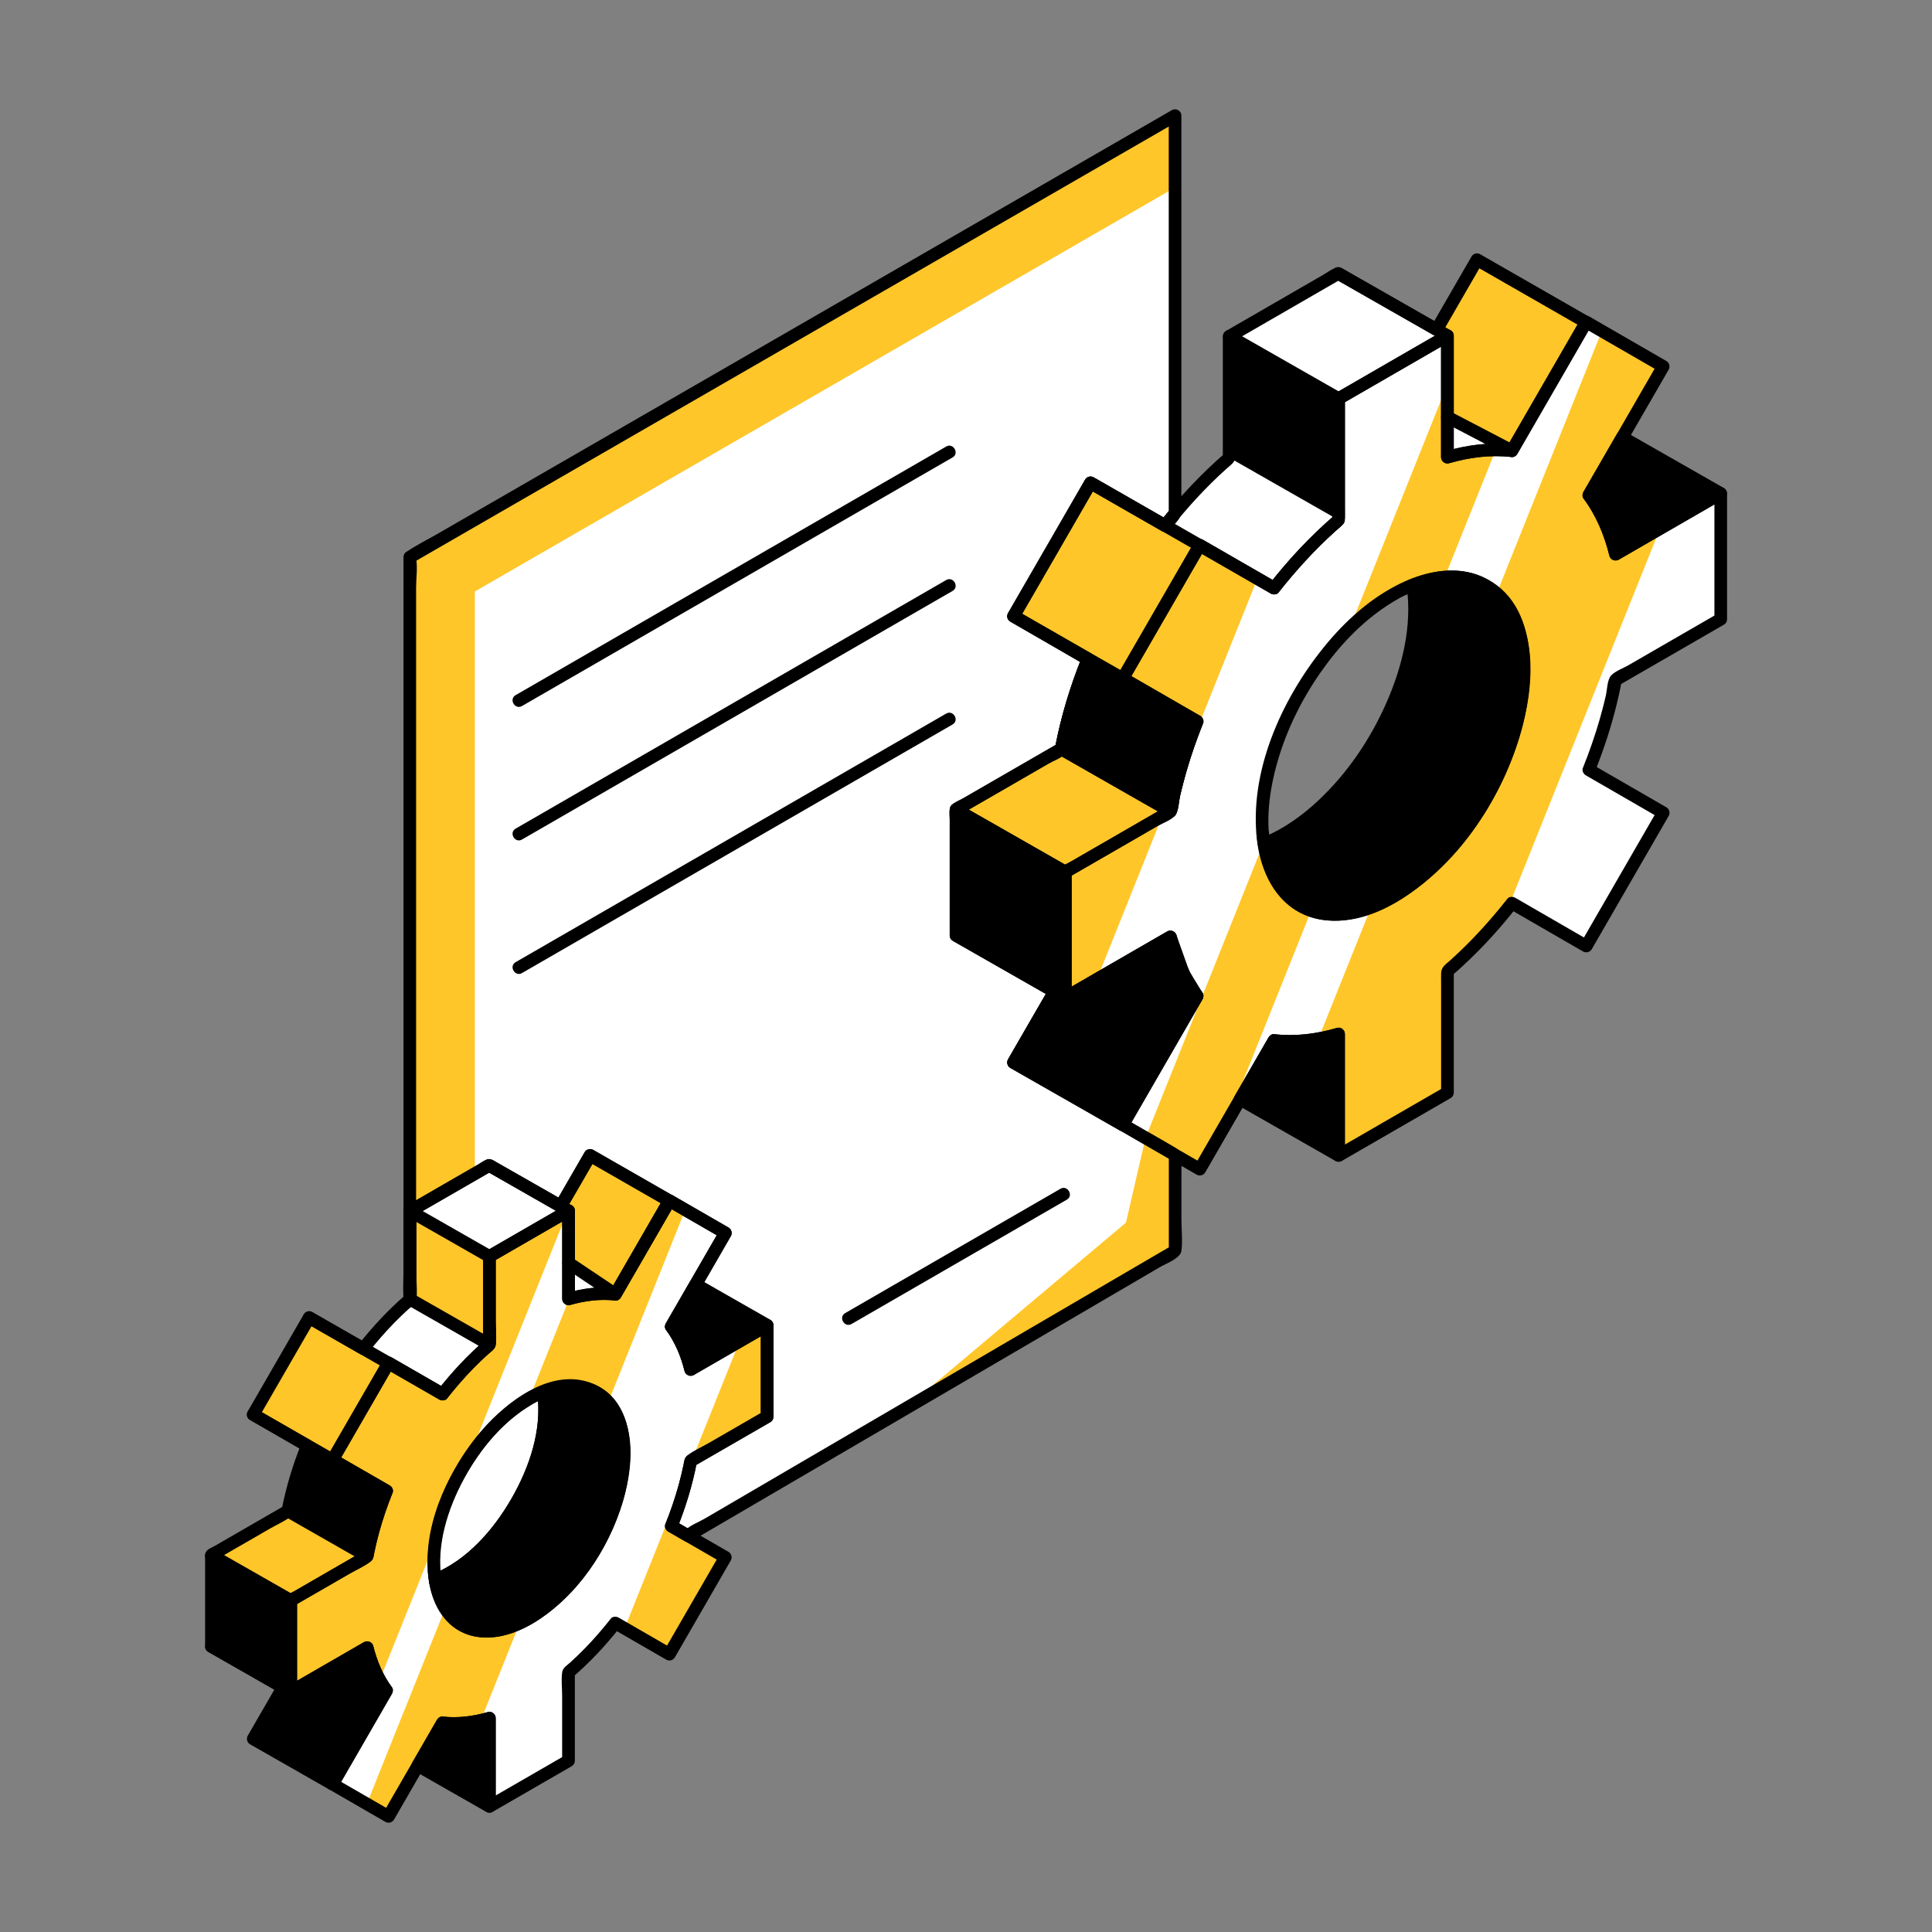 <?xml version="1.0" encoding="UTF-8"?>
<svg id="Layer_1" data-name="Layer 1" xmlns="http://www.w3.org/2000/svg" viewBox="0 0 500 500">
  <rect x="0" y="0" width="500" height="500" fill="#808080" stroke="none"/>
  <defs>
    <style>
      .cls-1 {
        fill: #fff;
      }

      .cls-2 {
        fill: #ffc629;
      }
    </style>
  </defs>
  <path class="cls-1" d="m290.56,291.09l-28.26-16.13,10.6-18.35-25.48-14.54v-32.53l27.22-15.72c1.45-7.73,3.8-15.57,6.9-23.26l-19.24-11.11,19.92-34.5,19.28,11.06c.84-1.08,1.72-2.12,2.6-3.16V29.91l-198.05,114.27v192.14s.04-.04.07-.06v-22.84l20.48-11.82,18.52,10.57,7.6-13.16,20.52,11.77.02-.04,14.48,8.36-13.99,24.22,6.28-10.88,18.52,10.57h0v23.64l-19.78,11.42c-1.06,5.62-2.76,11.31-5.02,16.9l4.31,2.49,126.06-73.71v-24.83l-13.54-7.82Z"/>
  <polygon class="cls-2" points="304.1 261.33 291.4 316.41 235.92 363.1 304.1 323.74 304.1 261.33"/>
  <path class="cls-2" d="m445.32,160.25v-32.53s-27.22,15.72-27.22,15.72c-1.45-6.05-3.8-11.18-6.9-15.28l19.24-33.33-19.92-11.5-19.24,33.33c-5.11-.64-10.72-.1-16.69,1.66v-31.43s-28.17,16.27-28.17,16.27v31.43c-5.97,5.12-11.58,11.07-16.69,17.61l-19.24-11.11-19.92,34.5,19.24,11.11c-3.11,7.69-5.45,15.53-6.9,23.26l-27.22,15.72v32.53s27.22-15.72,27.22-15.72c1.45,6.05,3.8,11.18,6.9,15.29l-19.24,33.33,19.92,11.5,19.24-33.33c5.11.64,10.72.1,16.69-1.66v31.43s28.17-16.27,28.17-16.27v-31.43c5.97-5.12,11.58-11.07,16.69-17.61l19.24,11.11,19.92-34.5-19.24-11.11c3.11-7.69,5.45-15.53,6.9-23.26l27.22-15.72Zm-84.82,71.79c-18.69,10.79-33.85,2.04-33.85-19.54,0-21.59,15.15-47.83,33.85-58.63,18.69-10.79,33.85-2.04,33.85,19.54,0,21.59-15.15,47.83-33.85,58.63Z"/>
  <path d="m363.24,152.45c.8-.38,1.6-.72,2.39-1.04.27,1.85.46,3.78.46,5.87,0,21.59-15.15,47.83-33.85,58.63-1.75,1.01-3.45,1.79-5.12,2.46-.13-.88-.24-1.78-.32-2.71,1.43,19.24,15.96,26.63,33.7,16.38,18.69-10.79,33.85-37.04,33.85-58.63s-13.7-29.4-31.11-20.96Z"/>
  <path class="cls-2" d="m290.56,291.09l19.24-33.33c-3.11-4.1-5.45-9.24-6.9-15.29l-27.22,15.72v-32.53l27.22-15.72c1.45-7.73,3.8-15.57,6.9-23.26l-19.24-11.11,19.92-34.5,19.24,11.11c5.11-6.54,10.73-12.49,16.69-17.61v-31.43l28.17-16.27v31.43c5.97-1.77,11.58-2.3,16.69-1.66l19.21-33.27-28.23-16.19-10.45,18.1-25.48-14.54-28.17,16.27v31.43c-5.95,5.11-11.55,11.04-16.65,17.56l-19.28-11.06-19.92,34.5,19.24,11.11c-3.11,7.69-5.45,15.53-6.9,23.26l-27.22,15.72v32.53l25.48,14.54-10.6,18.35,28.26,16.13Z"/>
  <path d="m419.84,113.18l-8.65,14.97c3.11,4.1,5.45,9.24,6.9,15.28l27.22-15.72-25.48-14.54Z"/>
  <path d="m346.41,267.6c-5.97,1.77-11.58,2.3-16.69,1.66l-8.79,15.23,25.48,14.54h0v-31.43Z"/>
  <path class="cls-2" d="m198.53,366.64v-23.64s-19.78,11.42-19.78,11.42c-1.06-4.4-2.76-8.13-5.02-11.11l13.98-24.22-14.48-8.36-13.98,24.22c-3.71-.46-7.79-.07-12.13,1.21v-22.84l-20.47,11.82v22.84c-4.34,3.72-8.42,8.05-12.13,12.8l-13.98-8.07-14.48,25.08,13.98,8.07c-2.26,5.59-3.96,11.29-5.02,16.9l-19.78,11.42v23.64s19.78-11.42,19.78-11.42c1.06,4.4,2.76,8.13,5.02,11.11l-13.98,24.22,14.48,8.36,13.98-24.22c3.71.46,7.79.07,12.13-1.21v22.84s20.47-11.82,20.47-11.82v-22.84c4.34-3.72,8.42-8.05,12.13-12.8l13.98,8.07,14.48-25.08-13.98-8.07c2.26-5.59,3.96-11.29,5.02-16.9l19.78-11.42Zm-61.64,52.17c-13.59,7.84-24.6,1.48-24.6-14.2,0-15.69,11.01-34.76,24.6-42.61,13.59-7.84,24.6-1.48,24.6,14.2,0,15.69-11.01,34.76-24.6,42.61Z"/>
  <path d="m138.88,360.97c.58-.27,1.16-.53,1.73-.75.2,1.34.33,2.75.33,4.27,0,15.69-11.01,34.76-24.6,42.61-1.27.73-2.51,1.3-3.72,1.79-.1-.64-.17-1.3-.23-1.97,1.04,13.98,11.6,19.35,24.5,11.91,13.59-7.84,24.6-26.92,24.6-42.61s-9.96-21.37-22.61-15.24Z"/>
  <path class="cls-2" d="m86.06,461.73l13.98-24.22c-2.26-2.98-3.96-6.71-5.02-11.11l-19.78,11.42v-23.64l19.78-11.42c1.06-5.62,2.76-11.31,5.02-16.9l-13.98-8.07,14.48-25.08,13.98,8.07c3.71-4.75,7.79-9.07,12.13-12.8v-22.84l20.48-11.82v22.84c4.34-1.28,8.42-1.67,12.13-1.21l13.96-24.18-20.52-11.77-7.6,13.15-18.52-10.57-20.48,11.82v22.84c-4.33,3.71-8.39,8.02-12.1,12.76l-14.01-8.03-14.48,25.08,13.98,8.07c-2.26,5.59-3.96,11.29-5.02,16.9l-19.78,11.42v23.64l18.52,10.57-7.7,13.34,20.54,11.72Z"/>
  <path d="m180.02,332.43l-6.28,10.88c2.26,2.98,3.96,6.71,5.02,11.11l19.78-11.42-18.52-10.57Z"/>
  <path d="m126.65,444.66c-4.34,1.28-8.42,1.67-12.13,1.21l-6.39,11.06,18.52,10.57h0v-22.84Z"/>
  <path class="cls-1" d="m136.89,362.01c-13.58,7.84-24.6,26.92-24.6,42.61,0,1.68.15,3.22.39,4.68-.02-.13-.03-.28-.05-.41,0,0,0,0,0,0-.1-.64-.17-1.3-.23-1.97.05.68.14,1.33.24,1.97,1.22-.49,2.45-1.06,3.71-1.79,13.59-7.84,24.6-26.92,24.6-42.61,0-1.52-.13-2.92-.33-4.26-.57.23-1.15.46-1.74.74.58-.27,1.16-.53,1.73-.75,0,0,0,0,0,.01.16-.06.33-.15.49-.21-1.37.52-2.78,1.16-4.22,1.99Z"/>
  <path class="cls-2" d="m122.88,153.08l181.22-104.55v-18.62l-198.05,114.27v192.14s.04-.04.07-.06v-22.84l16.77-9.68v-150.65Z"/>
  <line class="cls-1" x1="245.71" y1="113.87" x2="129.07" y2="181.21"/>
  <line class="cls-1" x1="245.71" y1="150.03" x2="129.07" y2="217.37"/>
  <line class="cls-1" x1="245.71" y1="186.19" x2="129.07" y2="253.52"/>
  <path class="cls-1" d="m327.07,218.11c-.25-1.77-.42-3.62-.42-5.61,0-17.06,9.48-37,22.67-49.95,8.42-21.02,16.84-42.05,25.26-63.07v-12.6l-28.17,16.27v31.43c-5.97,5.12-11.58,11.07-16.69,17.61l-4.29-2.48c-6.74,16.82-13.47,33.64-20.21,50.46-.92,3.27-1.72,6.53-2.33,9.78l-2.07,1.19c-2.33,5.81-4.66,11.62-6.98,17.43-3.32,8.29-6.64,16.59-9.97,24.88l19.01-10.98c1.45,6.05,3.8,11.18,6.9,15.29l-19.24,33.33,5.91,3.41c4.9-12.23,9.8-24.47,14.7-36.71,5.3-13.23,10.6-26.46,15.89-39.69Z"/>
  <g>
    <path class="cls-1" d="m354.86,234.71c-5.81,2.22-11.11,2.48-15.51.94-5.55,13.86-11.1,27.71-16.65,41.57-1.84,4.59-3.68,9.18-5.52,13.78l12.55-21.73c3.59.45,7.44.28,11.47-.45,2.95-7.36,5.9-14.73,8.85-22.09,1.6-4.01,3.21-8.01,4.81-12.02Z"/>
    <path class="cls-1" d="m410.52,83.32l-19.24,33.33c-1.35-.17-2.75-.24-4.17-.25-2.29,5.71-4.58,11.43-6.87,17.14-2.11,5.26-4.22,10.52-6.32,15.79,5.32-.41,9.91,1.13,13.39,4.35.65-1.63,1.31-3.27,1.96-4.9,6.11-15.24,12.21-30.48,18.32-45.73,2.32-5.8,4.65-11.6,6.97-17.4l-4.04-2.33Z"/>
  </g>
  <path class="cls-1" d="m178.75,354.42c-1.06-4.4-2.76-8.13-5.02-11.11l13.99-24.22-10.38-5.99c-6.11,15.27-12.23,30.53-18.34,45.8-.53,1.33-1.07,2.67-1.6,4,2.58,3,4.09,7.52,4.09,13.31,0,15.69-11.01,34.76-24.6,42.61-.81.46-1.6.87-2.38,1.24-3.36,8.39-6.72,16.77-10.08,25.16.74-.17,1.47-.33,2.23-.55v22.84l20.47-11.82v-22.84c4.34-3.72,8.42-8.05,12.13-12.8l2.38,1.37c4.52-11.28,9.03-22.55,13.55-33.83,1.1-2.74,2.19-5.47,3.29-8.21.09-.44.2-.88.28-1.32l.32-.18c4.11-10.25,8.21-20.5,12.32-30.75l-12.63,7.29Z"/>
  <path class="cls-1" d="m394.75,223.82c-1.48,3.7-2.96,7.39-4.44,11.09.32-.4.65-.78.97-1.18l19.24,11.11,19.92-34.5-19.24-11.11c3.11-7.69,5.45-15.53,6.9-23.26l27.22-15.72v-32.53l-15.71,9.07c-11.62,29.01-23.24,58.02-34.86,87.03Z"/>
  <g>
    <path class="cls-1" d="m104.47,443.08c3.57-8.92,7.15-17.84,10.72-26.76-1.85-2.92-2.9-6.87-2.9-11.71,0-1.97.17-3.99.5-6.04-.54,1.35-1.08,2.69-1.62,4.04-4.13,10.3-8.25,20.6-12.38,30.9-.17.43-.34.86-.52,1.29.55.96,1.12,1.87,1.76,2.71l-9.29,16.09c-1.15,2.88-2.31,5.76-3.46,8.64-.02.06-.05.11-.07.17l7.72,4.46c3.17-7.93,6.35-15.85,9.52-23.78Z"/>
    <path class="cls-1" d="m121.19,377.61c4.26-6.54,9.73-12.15,15.7-15.6.03-.01.05-.02.07-.04,1.22-3.04,2.44-6.09,3.66-9.13,2.23-5.57,4.47-11.15,6.7-16.72-.07.02-.13.03-.19.05v-22.84l-.24.14c-1.04,2.61-2.09,5.21-3.13,7.82-3.05,7.62-6.1,15.23-9.15,22.85-3.72,9.29-7.44,18.58-11.16,27.87-.75,1.87-1.5,3.74-2.25,5.62Z"/>
  </g>
  <g>
    <g>
      <path d="m262.3,159.45l19.24,11.11c-3.11,7.69-5.45,15.53-6.9,23.26l28.26,16.13c1.45-7.73,3.8-15.57,6.9-23.26l-19.24-11.11-28.26-16.13Z"/>
      <path d="m261.47,160.86c6.41,3.7,12.83,7.41,19.24,11.11l-.75-1.84c-3.02,7.53-5.38,15.29-6.9,23.26-.14.71.09,1.47.75,1.84,9.42,5.38,18.84,10.75,28.26,16.13.85.49,2.2.08,2.4-.98,1.53-7.97,3.89-15.73,6.9-23.26.26-.66-.18-1.51-.75-1.84-12.89-7.44-25.8-14.85-38.73-22.23-2.93-1.67-5.85-3.34-8.78-5.01-1.83-1.04-3.48,1.78-1.65,2.82,12.23,6.98,24.46,13.94,36.66,20.98,3.62,2.09,7.23,4.18,10.85,6.26l-.75-1.84c-3.02,7.53-5.38,15.29-6.9,23.26.8-.33,1.6-.65,2.4-.98-9.42-5.38-18.84-10.75-28.26-16.13l.75,1.84c1.53-7.97,3.89-15.73,6.9-23.26.26-.66-.18-1.51-.75-1.84-6.41-3.7-12.83-7.41-19.24-11.11-1.82-1.05-3.47,1.77-1.65,2.82Z"/>
    </g>
    <g>
      <polygon points="247.42 209.53 275.68 225.66 275.68 258.2 247.42 242.06 247.42 209.53"/>
      <path d="m246.59,210.94c9.42,5.38,18.84,10.75,28.26,16.13l-.81-1.41v32.53c.82-.47,1.64-.94,2.46-1.41-9.42-5.38-18.84-10.75-28.26-16.13l.81,1.41v-32.53c0-2.1-3.27-2.11-3.27,0v32.53c0,.57.31,1.13.81,1.41,9.42,5.38,18.84,10.75,28.26,16.13,1.07.61,2.46-.16,2.46-1.41v-32.53c0-.57-.31-1.13-.81-1.41-9.42-5.38-18.84-10.75-28.26-16.13-1.83-1.04-3.48,1.78-1.65,2.82Z"/>
    </g>
    <g>
      <polygon points="318.15 87.01 346.41 103.15 346.41 134.58 318.15 118.45 318.15 87.01"/>
      <path d="m317.33,88.43c9.42,5.38,18.84,10.75,28.26,16.13-.27-.47-.54-.94-.81-1.41v31.43c.82-.47,1.64-.94,2.46-1.41-9.42-5.38-18.84-10.75-28.26-16.13l.81,1.41v-31.43c0-2.1-3.27-2.11-3.27,0v31.43c0,.57.31,1.13.81,1.41,9.42,5.38,18.84,10.75,28.26,16.13,1.07.61,2.46-.16,2.46-1.41v-31.43c0-.57-.31-1.13-.81-1.41-9.42-5.38-18.84-10.75-28.26-16.13-1.83-1.04-3.48,1.78-1.65,2.82Z"/>
    </g>
    <g>
      <polygon points="262.3 274.96 272.89 256.61 275.68 258.2 302.9 242.48 306.3 252.04 309.8 257.77 290.56 291.09 262.3 274.96"/>
      <path d="m263.71,275.78c3.53-6.12,7.06-12.24,10.6-18.35l-2.23.59c1.66.94,3.11,2.3,4.95,1.29s3.71-2.14,5.57-3.22c5.58-3.22,11.16-6.45,16.74-9.67,1.46-.84,2.92-1.69,4.39-2.53-.8-.33-1.6-.65-2.4-.98,1.06,2.97,2.08,5.96,3.17,8.92.89,2.41,2.56,4.57,3.9,6.76v-1.65c-5.61,9.71-11.21,19.42-16.82,29.13-.81,1.4-1.61,2.8-2.42,4.19l2.23-.59c-9.42-5.38-18.84-10.75-28.26-16.13-1.83-1.04-3.48,1.78-1.65,2.82,9.42,5.38,18.84,10.75,28.26,16.13.76.44,1.79.19,2.23-.59,5.61-9.71,11.21-19.42,16.82-29.13.81-1.4,1.61-2.8,2.42-4.19.29-.5.3-1.15,0-1.65-.82-1.35-1.65-2.69-2.47-4.04-.32-.53-.66-1.05-.97-1.59.28.49-.05-.13-.2-.57-1.03-2.9-2.06-5.8-3.1-8.7-.35-.99-1.43-1.53-2.4-.98-9.07,5.24-18.15,10.48-27.22,15.72h1.65c-.93-.53-1.86-1.06-2.78-1.59-.76-.44-1.79-.19-2.23.59-3.53,6.12-7.06,12.24-10.6,18.35-1.05,1.82,1.77,3.47,2.82,1.65Z"/>
    </g>
  </g>
  <polygon class="cls-1" points="318.15 87.01 346.41 103.15 374.59 86.88 346.32 70.75 318.15 87.01"/>
  <polygon class="cls-1" points="391.28 116.65 373.92 107.92 374.59 118.31 383.54 116.56 391.28 116.65"/>
  <path class="cls-1" d="m301.5,136l-19.28-11.06,28.23,16.19.03-.06,19.24,11.11c5.11-6.54,10.73-12.49,16.69-17.61l-28.26-16.13c-5.95,5.11-11.55,11.04-16.65,17.56Z"/>
  <polygon class="cls-1" points="106.11 313.42 126.65 325.14 147.13 313.32 126.58 301.6 106.11 313.42"/>
  <polygon class="cls-1" points="147.32 326.96 159.25 334.95 147.13 336.16 147.32 326.96"/>
  <polygon class="cls-1" points="106.11 336.26 126.65 347.98 119.23 355.1 114.52 360.78 94.01 349.02 106.11 336.26"/>
  <polygon points="65.52 450.01 73.22 436.67 54.7 426.1 54.7 402.46 75.24 414.18 75.24 437.82 95.03 426.4 97.33 432.72 100.04 437.51 86.06 461.73 65.52 450.01"/>
  <polygon points="74.48 391.04 77.61 378.69 79.5 374.13 100.04 385.86 96.61 398.57 95.03 402.76 74.48 391.04"/>
  <g>
    <g>
      <path d="m446.96,160.25c0-10.84,0-21.69,0-32.53,0-1.24-1.39-2.03-2.46-1.41-9.07,5.24-18.15,10.48-27.22,15.72l2.4.98c-1.39-5.62-3.61-11.01-7.07-15.68v1.65c5.61-9.71,11.21-19.42,16.82-29.13.81-1.4,1.61-2.8,2.42-4.19.44-.76.18-1.79-.59-2.23-6.64-3.83-13.28-7.67-19.92-11.5-.76-.44-1.79-.18-2.23.59-5.61,9.71-11.21,19.42-16.82,29.13-.81,1.4-1.61,2.8-2.42,4.19l1.41-.81c-5.78-.66-11.55.12-17.12,1.72.69.52,1.38,1.05,2.07,1.57,0-10.48,0-20.95,0-31.43,0-1.24-1.39-2.03-2.46-1.41-9.39,5.42-18.78,10.84-28.17,16.27-.5.29-.81.84-.81,1.41,0,10.48,0,20.95,0,31.43l.48-1.15c-6.14,5.31-11.68,11.23-16.69,17.61l1.98-.26c-6.41-3.7-12.83-7.41-19.24-11.11-.76-.44-1.79-.18-2.23.59-5.81,10.06-11.62,20.13-17.43,30.19-.83,1.44-1.66,2.88-2.49,4.31-.44.76-.18,1.79.59,2.23,6.41,3.7,12.83,7.41,19.24,11.11l-.75-1.84c-3.02,7.53-5.38,15.29-6.9,23.26l.75-.98c-9.07,5.24-18.15,10.48-27.22,15.72-.5.29-.81.84-.81,1.41,0,10.84,0,21.69,0,32.53,0,1.24,1.39,2.03,2.46,1.41,9.07-5.24,18.15-10.48,27.22-15.72l-2.4-.98c1.39,5.62,3.61,11.01,7.07,15.68v-1.65c-5.61,9.71-11.21,19.42-16.82,29.13-.81,1.4-1.61,2.8-2.42,4.19-.44.76-.18,1.79.59,2.23,6.64,3.83,13.28,7.67,19.92,11.5.76.44,1.79.18,2.23-.59,5.61-9.71,11.21-19.42,16.82-29.13.81-1.4,1.61-2.8,2.42-4.19l-1.41.81c5.78.66,11.56-.12,17.12-1.72l-2.07-1.57c0,10.48,0,20.95,0,31.43,0,1.24,1.39,2.03,2.46,1.41,9.39-5.42,18.78-10.84,28.17-16.27.5-.29.81-.84.81-1.41,0-10.48,0-20.95,0-31.43l-.48,1.15c6.14-5.31,11.68-11.23,16.69-17.61l-1.98.26c6.41,3.7,12.83,7.41,19.24,11.11.76.44,1.79.18,2.23-.59,5.81-10.06,11.62-20.13,17.43-30.19.83-1.44,1.66-2.88,2.49-4.31.44-.76.18-1.79-.59-2.23-6.41-3.7-12.83-7.41-19.24-11.11l.75,1.84c3.02-7.53,5.38-15.29,6.9-23.26l-.75.98c9.07-5.24,18.15-10.48,27.22-15.72,1.82-1.05.18-3.87-1.65-2.82-4.6,2.65-9.19,5.31-13.79,7.96-3.1,1.79-6.21,3.58-9.31,5.38-1.33.77-3.38,1.49-4.45,2.64-1,1.06-1.04,3.83-1.36,5.22-.47,2.02-.99,4.03-1.56,6.02-1.24,4.32-2.73,8.57-4.4,12.74-.26.66.18,1.51.75,1.84,6.41,3.7,12.83,7.41,19.24,11.11l-.59-2.23c-5.81,10.06-11.62,20.13-17.43,30.19-.83,1.44-1.66,2.88-2.49,4.31l2.23-.59c-6.41-3.7-12.83-7.41-19.24-11.11-.56-.33-1.54-.31-1.98.26-4.49,5.71-9.4,11.09-14.8,15.95-1.14,1.03-2.32,1.71-2.36,3.3-.03.91,0,1.82,0,2.73,0,7.29,0,14.58,0,21.86,0,2.12,0,4.23,0,6.35.27-.47.54-.94.81-1.41-9.39,5.42-18.78,10.84-28.17,16.27l2.46,1.41c0-10.48,0-20.95,0-31.43,0-1.05-1.05-1.87-2.07-1.57-5.32,1.53-10.74,2.24-16.26,1.6-.55-.06-1.15.35-1.41.81-5.61,9.71-11.21,19.42-16.82,29.13-.81,1.4-1.61,2.8-2.42,4.19l2.23-.59c-6.64-3.83-13.28-7.67-19.92-11.5l.59,2.23c5.61-9.71,11.21-19.42,16.82-29.13.81-1.4,1.61-2.8,2.42-4.19.27-.46.34-1.19,0-1.65-3.31-4.46-5.41-9.52-6.74-14.89-.26-1.03-1.51-1.49-2.4-.98-9.07,5.24-18.15,10.48-27.22,15.72l2.46,1.41c0-10.84,0-21.69,0-32.53-.27.47-.54.94-.81,1.41,4.6-2.65,9.19-5.31,13.79-7.96,3.1-1.79,6.21-3.58,9.31-5.38,1.33-.77,3.38-1.49,4.45-2.64,1-1.06,1.04-3.83,1.36-5.22.47-2.02.99-4.03,1.56-6.02,1.24-4.32,2.73-8.57,4.4-12.74.26-.66-.18-1.51-.75-1.84-6.41-3.7-12.83-7.41-19.24-11.11l.59,2.23c5.81-10.06,11.62-20.13,17.43-30.19.83-1.44,1.66-2.88,2.49-4.31l-2.23.59c6.41,3.7,12.83,7.41,19.24,11.11.56.33,1.54.31,1.98-.26,4.49-5.71,9.4-11.09,14.8-15.95,1.14-1.03,2.32-1.71,2.36-3.3.03-.91,0-1.82,0-2.73,0-7.29,0-14.58,0-21.86,0-2.12,0-4.23,0-6.35l-.81,1.41c9.39-5.42,18.78-10.84,28.17-16.27l-2.46-1.41c0,10.48,0,20.95,0,31.43,0,1.05,1.05,1.87,2.07,1.57,5.32-1.53,10.74-2.24,16.26-1.6.55.06,1.15-.35,1.41-.81,5.61-9.71,11.21-19.42,16.82-29.13.81-1.4,1.61-2.8,2.42-4.19-.74.2-1.49.39-2.23.59,6.64,3.83,13.28,7.67,19.92,11.5l-.59-2.23c-5.61,9.71-11.21,19.42-16.82,29.13-.81,1.4-1.61,2.8-2.42,4.19-.27.46-.34,1.19,0,1.65,3.31,4.46,5.41,9.52,6.74,14.89.26,1.03,1.51,1.49,2.4.98,9.07-5.24,18.15-10.48,27.22-15.72-.82-.47-1.64-.94-2.46-1.41,0,10.84,0,21.69,0,32.53,0,2.1,3.27,2.11,3.27,0Z"/>
      <path d="m359.68,230.63c-5.91,3.36-13.19,5.84-19.91,3.47-5.92-2.09-9.29-7.73-10.64-13.59-1.76-7.66-.66-15.86,1.47-23.33,2.37-8.29,6.26-16.14,11.19-23.2,4.65-6.66,10.39-12.79,17.21-17.26,5.69-3.73,12.89-6.91,19.85-5.56,15.34,2.97,15.15,22.94,12.32,34.71-4.24,17.68-15.58,35.45-31.48,44.76-1.81,1.06-.17,3.89,1.65,2.82,15.51-9.08,26.73-25.74,31.89-42.71,3.99-13.11,5.69-34.67-9.59-41.47-6.74-3-14.34-1.5-20.79,1.53-8,3.76-14.82,9.97-20.33,16.8-10.95,13.58-19.41,32.35-17.17,50.16.97,7.71,4.57,15.56,12.02,18.88,7.91,3.52,16.81.87,23.96-3.19,1.83-1.04.18-3.86-1.65-2.82Z"/>
    </g>
    <g>
      <path d="m364.07,153.86c.66-.3,1.32-.6,2-.87-.67-.38-1.34-.76-2.01-1.14,1.44,10.17-1.17,20.73-5.25,30.01-4.14,9.42-10.06,18.19-17.57,25.25-4.27,4.01-9.1,7.46-14.55,9.69l2.01,1.14c-.11-.76-.19-1.52-.26-2.28-.19-2.07-3.44-2.11-3.27,0,.82,10.07,5.81,20.57,16.77,22.34,11.66,1.89,23.01-5.69,30.93-13.46,9.28-9.11,16.3-20.82,20.18-33.22,3.38-10.78,5.1-24.46-1.12-34.59-2.69-4.37-6.96-7.61-12.03-8.64-6.01-1.23-12.05.38-17.48,2.96-1.9.9-.24,3.72,1.65,2.82,7.94-3.78,18.14-4.7,24.04,3.05,6.33,8.31,5.21,20.61,2.77,30.1-2.94,11.39-8.75,22.2-16.45,31.08-6.83,7.87-16.47,16.01-27.31,16.87-4.74.37-9.42-.95-12.81-4.38-3.89-3.93-5.43-9.55-5.87-14.92h-3.27c.1,1.05.23,2.1.38,3.15.11.81,1.27,1.44,2.01,1.14,10.14-4.15,18.32-11.8,24.8-20.51,6.58-8.85,11.58-19.17,13.96-29.97,1.35-6.11,1.77-12.29.89-18.49-.11-.81-1.27-1.44-2.01-1.14-.93.38-1.86.78-2.78,1.2-1.91.88-.25,3.7,1.65,2.82Z"/>
      <path d="m291.97,291.92c5.61-9.71,11.21-19.42,16.82-29.13.81-1.4,1.61-2.8,2.42-4.19.27-.46.34-1.19,0-1.65-3.31-4.46-5.41-9.52-6.74-14.89-.26-1.03-1.51-1.49-2.4-.98-9.07,5.24-18.15,10.48-27.22,15.72.82.47,1.64.94,2.46,1.41v-32.53l-.81,1.41c4.6-2.65,9.19-5.31,13.79-7.96,3.1-1.79,6.21-3.58,9.31-5.38,1.33-.77,3.38-1.49,4.45-2.64,1-1.06,1.04-3.83,1.36-5.22.47-2.02.99-4.03,1.56-6.02,1.24-4.32,2.73-8.57,4.4-12.74.26-.66-.18-1.51-.75-1.84-6.41-3.7-12.83-7.41-19.24-11.11l.59,2.23c5.81-10.06,11.62-20.13,17.43-30.19.83-1.44,1.66-2.88,2.49-4.31l-2.23.59c6.41,3.7,12.83,7.41,19.24,11.11.56.33,1.54.31,1.98-.26,4.49-5.71,9.4-11.09,14.8-15.95,1.14-1.03,2.32-1.71,2.36-3.3.03-.91,0-1.82,0-2.73v-28.21c-.27.47-.54.94-.81,1.41,9.39-5.42,18.78-10.84,28.17-16.27-.82-.47-1.64-.94-2.46-1.41v31.43c0,1.05,1.05,1.87,2.07,1.57,5.32-1.53,10.74-2.24,16.25-1.6.55.06,1.15-.35,1.41-.81,5.6-9.69,11.19-19.39,16.79-29.08.81-1.4,1.61-2.79,2.42-4.19.44-.76.18-1.79-.59-2.23-9.41-5.4-18.82-10.79-28.23-16.19-.76-.44-1.79-.18-2.23.59-3.48,6.03-6.97,12.07-10.45,18.1l2.23-.59c-7.93-4.52-15.86-9.05-23.78-13.57-1.06-.61-2.09-1.49-3.35-.96-1.01.42-1.98,1.14-2.92,1.69-4.77,2.75-9.53,5.5-14.3,8.26-3.65,2.11-7.29,4.21-10.94,6.32-.5.29-.81.84-.81,1.41v31.43l.48-1.15c-6.12,5.29-11.65,11.2-16.65,17.56l1.98-.26c-6.43-3.69-12.86-7.37-19.28-11.06-.76-.44-1.79-.18-2.23.59-5.81,10.06-11.62,20.13-17.43,30.19-.83,1.44-1.66,2.88-2.49,4.31-.44.76-.18,1.79.59,2.23,6.41,3.7,12.83,7.41,19.24,11.11l-.75-1.84c-3.02,7.53-5.38,15.29-6.9,23.26l.75-.98c-8.22,4.74-16.44,9.49-24.65,14.23-.89.51-2.18.97-2.9,1.74-.79.84-.48,2.64-.48,3.68v30.01c0,.57.31,1.13.81,1.41,8.49,4.85,16.99,9.7,25.48,14.54l-.59-2.23c-3.53,6.12-7.06,12.24-10.6,18.35-.44.76-.18,1.79.59,2.23,9.42,5.38,18.84,10.75,28.26,16.13,1.83,1.04,3.48-1.78,1.65-2.82-9.42-5.38-18.84-10.75-28.26-16.13l.59,2.23c3.53-6.12,7.06-12.24,10.6-18.35.44-.76.18-1.79-.59-2.23-8.49-4.85-16.99-9.7-25.48-14.54l.81,1.41v-32.53l-.81,1.41c4.6-2.65,9.19-5.31,13.79-7.96,3.1-1.79,6.21-3.58,9.31-5.38,1.33-.77,3.38-1.49,4.45-2.64,1-1.06,1.04-3.83,1.36-5.22.47-2.02.99-4.03,1.56-6.02,1.24-4.32,2.73-8.57,4.4-12.74.26-.66-.18-1.51-.75-1.84-6.41-3.7-12.83-7.41-19.24-11.11l.59,2.23c5.81-10.06,11.62-20.13,17.43-30.19.83-1.44,1.66-2.88,2.49-4.31l-2.23.59c6.43,3.69,12.86,7.37,19.28,11.06.57.32,1.54.31,1.98-.26,4.48-5.69,9.38-11.06,14.77-15.9,1.14-1.02,2.31-1.71,2.36-3.29.03-.91,0-1.82,0-2.73v-28.21l-.81,1.41c9.39-5.42,18.78-10.84,28.17-16.27h-1.65c8.49,4.85,16.99,9.69,25.48,14.54.76.44,1.79.19,2.23-.59,3.48-6.03,6.97-12.07,10.45-18.1l-2.23.59c9.41,5.4,18.82,10.79,28.23,16.19l-.59-2.23c-5.6,9.69-11.19,19.39-16.79,29.08-.81,1.4-1.61,2.79-2.42,4.19l1.41-.81c-5.78-.66-11.55.12-17.12,1.72l2.07,1.57v-31.43c0-1.24-1.39-2.03-2.46-1.41-9.39,5.42-18.78,10.84-28.17,16.27-.5.29-.81.84-.81,1.41v31.43l.48-1.15c-6.14,5.31-11.68,11.23-16.69,17.61.66-.09,1.32-.17,1.98-.26-6.41-3.7-12.83-7.41-19.24-11.11-.76-.44-1.79-.18-2.23.59-5.81,10.06-11.62,20.13-17.43,30.19-.83,1.44-1.66,2.88-2.49,4.31-.44.76-.18,1.79.59,2.23,6.41,3.7,12.83,7.41,19.24,11.11l-.75-1.84c-3.02,7.53-5.38,15.29-6.9,23.26l.75-.98c-8.22,4.74-16.44,9.49-24.65,14.23-.89.51-2.18.97-2.9,1.74-.79.84-.48,2.64-.48,3.68v30.01c0,1.24,1.39,2.03,2.46,1.41,9.07-5.24,18.15-10.48,27.22-15.72-.8-.33-1.6-.65-2.4-.98,1.39,5.62,3.61,11.01,7.07,15.68v-1.65c-5.61,9.71-11.21,19.42-16.82,29.13-.81,1.4-1.61,2.8-2.42,4.19-1.05,1.82,1.77,3.47,2.82,1.65Z"/>
      <path d="m418.43,112.35c-2.88,4.99-5.76,9.98-8.65,14.97-.27.46-.34,1.19,0,1.65,3.32,4.45,5.42,9.53,6.74,14.89.25,1.03,1.51,1.49,2.4.98,7.92-4.57,15.84-9.15,23.76-13.72,1.15-.67,2.31-1.33,3.46-2,1.06-.61,1.06-2.21,0-2.82-7.43-4.24-14.86-8.48-22.3-12.73l-3.18-1.82c-1.83-1.04-3.48,1.78-1.65,2.82,7.43,4.24,14.86,8.48,22.3,12.73l3.18,1.82v-2.82c-7.92,4.57-15.84,9.15-23.76,13.72-1.15.67-2.31,1.33-3.46,2,.8.33,1.6.65,2.4.98-1.38-5.61-3.6-11.02-7.07-15.68v1.65c2.88-4.99,5.76-9.98,8.65-14.97,1.05-1.82-1.77-3.47-2.82-1.65Z"/>
      <path d="m345.98,266.03c-5.31,1.54-10.75,2.25-16.26,1.6-.55-.06-1.15.36-1.41.81-2.93,5.08-5.86,10.15-8.79,15.23-.44.76-.18,1.79.59,2.23,7.44,4.25,14.88,8.5,22.33,12.74,1.05.6,2.1,1.2,3.15,1.8,1.07.61,2.46-.16,2.46-1.41v-31.43c0-2.1-3.27-2.11-3.27,0v31.43c.82-.47,1.64-.94,2.46-1.41-7.44-4.25-14.88-8.5-22.33-12.74-1.05-.6-2.1-1.2-3.15-1.8l.59,2.23c2.93-5.08,5.86-10.15,8.79-15.23l-1.41.81c5.77.68,11.57-.11,17.12-1.72,2.02-.58,1.16-3.74-.87-3.15Z"/>
    </g>
    <g>
      <path d="m200.17,366.64c0-7.88,0-15.76,0-23.64,0-1.24-1.39-2.03-2.46-1.41-6.59,3.81-13.19,7.61-19.78,11.42.8.33,1.6.65,2.4.98-1.03-4.12-2.65-8.07-5.18-11.5v1.65c4.66-8.07,9.32-16.15,13.98-24.22.44-.76.18-1.79-.59-2.23-4.83-2.79-9.65-5.57-14.48-8.36-.76-.44-1.79-.18-2.23.59-4.66,8.07-9.32,16.15-13.98,24.22l1.41-.81c-4.25-.47-8.47.1-12.56,1.27.69.52,1.38,1.05,2.07,1.57v-22.84c0-1.24-1.39-2.03-2.46-1.41-6.82,3.94-13.65,7.88-20.47,11.82-.5.29-.81.84-.81,1.41,0,7.61,0,15.23,0,22.84l.48-1.15c-4.46,3.86-8.48,8.16-12.13,12.8l1.98-.26c-4.66-2.69-9.32-5.38-13.98-8.07-.76-.44-1.79-.18-2.23.59-4.83,8.36-9.65,16.72-14.48,25.08-.44.76-.18,1.79.59,2.23,4.66,2.69,9.32,5.38,13.98,8.07l-.75-1.84c-2.19,5.48-3.9,11.11-5.02,16.9l.75-.98c-6.59,3.81-13.19,7.61-19.78,11.42-.5.29-.81.84-.81,1.41,0,7.88,0,15.76,0,23.64,0,1.24,1.39,2.03,2.46,1.41,6.59-3.81,13.19-7.61,19.78-11.42l-2.4-.98c1.03,4.12,2.65,8.07,5.18,11.5v-1.65c-4.66,8.07-9.32,16.15-13.98,24.22-.44.76-.18,1.79.59,2.23,4.83,2.79,9.65,5.57,14.48,8.36.76.44,1.79.18,2.23-.59,4.66-8.07,9.32-16.15,13.98-24.22l-1.41.81c4.25.47,8.47-.1,12.56-1.27-.69-.52-1.38-1.05-2.07-1.57,0,7.61,0,15.23,0,22.84,0,1.24,1.39,2.03,2.46,1.41,6.82-3.94,13.65-7.88,20.47-11.82.5-.29.81-.84.81-1.41,0-7.61,0-15.23,0-22.84l-.48,1.15c4.46-3.86,8.48-8.16,12.13-12.8l-1.98.26c4.66,2.69,9.32,5.38,13.98,8.07.76.44,1.79.18,2.23-.59,4.83-8.36,9.65-16.72,14.48-25.08.44-.76.18-1.79-.59-2.23-4.66-2.69-9.32-5.38-13.98-8.07l.75,1.84c2.19-5.48,3.9-11.11,5.02-16.9l-.75.98c6.59-3.81,13.19-7.61,19.78-11.42,1.82-1.05.18-3.87-1.65-2.82-4.78,2.76-9.56,5.52-14.34,8.28-1.76,1.01-3.79,1.9-5.41,3.12-.87.65-.86,1.43-1.07,2.46-.36,1.73-.77,3.45-1.24,5.15-.96,3.5-2.14,6.92-3.49,10.28-.26.66.17,1.51.75,1.84,4.66,2.69,9.32,5.38,13.98,8.07l-.59-2.23c-4.83,8.36-9.65,16.72-14.48,25.08l2.23-.59c-4.66-2.69-9.32-5.38-13.98-8.07-.57-.33-1.54-.31-1.98.26-2.15,2.73-4.42,5.36-6.85,7.84-1.19,1.21-2.41,2.39-3.67,3.53-.87.79-1.93,1.36-2.09,2.59-.26,1.96,0,4.13,0,6.1,0,5.58,0,11.16,0,16.74l.81-1.41c-6.82,3.94-13.65,7.88-20.47,11.82l2.46,1.41c0-7.61,0-15.23,0-22.84,0-1.05-1.04-1.87-2.07-1.57-3.84,1.09-7.71,1.59-11.7,1.15-.55-.06-1.15.35-1.41.81-4.66,8.07-9.32,16.15-13.98,24.22l2.23-.59c-4.83-2.79-9.65-5.57-14.48-8.36l.59,2.23c4.66-8.07,9.32-16.15,13.98-24.22.27-.47.34-1.19,0-1.65-2.38-3.23-3.88-6.84-4.85-10.72-.26-1.03-1.5-1.49-2.4-.98-6.59,3.81-13.19,7.61-19.78,11.42l2.46,1.41c0-7.88,0-15.76,0-23.64l-.81,1.41c4.78-2.76,9.56-5.52,14.34-8.28,1.76-1.01,3.79-1.9,5.41-3.12.87-.65.86-1.43,1.07-2.46.36-1.73.77-3.45,1.24-5.15.96-3.5,2.14-6.92,3.49-10.28.26-.66-.17-1.51-.75-1.84-4.66-2.69-9.32-5.38-13.98-8.07l.59,2.23c4.83-8.36,9.65-16.72,14.48-25.08l-2.23.59c4.66,2.69,9.32,5.38,13.98,8.07.57.33,1.54.31,1.98-.26,2.15-2.73,4.42-5.36,6.85-7.84,1.19-1.21,2.41-2.39,3.67-3.53.87-.79,1.93-1.36,2.09-2.59.26-1.96,0-4.13,0-6.1,0-5.58,0-11.16,0-16.74l-.81,1.41c6.82-3.94,13.65-7.88,20.47-11.82l-2.46-1.41v22.84c0,1.05,1.04,1.87,2.07,1.57,3.84-1.09,7.71-1.59,11.69-1.15.55.06,1.15-.35,1.41-.81,4.66-8.07,9.32-16.15,13.98-24.22l-2.23.59c4.83,2.79,9.65,5.57,14.48,8.36l-.59-2.23c-4.66,8.07-9.32,16.15-13.98,24.22-.27.47-.34,1.19,0,1.65,2.38,3.23,3.88,6.84,4.85,10.72.26,1.03,1.5,1.49,2.4.98,6.59-3.81,13.19-7.61,19.78-11.42-.82-.47-1.64-.94-2.46-1.41,0,7.88,0,15.76,0,23.64,0,2.1,3.27,2.11,3.27,0Z"/>
      <path d="m136.06,417.41c-4.19,2.37-9.36,4.19-14.13,2.48-4.25-1.53-6.56-5.62-7.48-9.82-2.48-11.3,2.75-23.88,9.07-33.01,3.32-4.8,7.44-9.24,12.33-12.48,4.11-2.73,9.35-5.1,14.4-4.07,10.79,2.21,10.45,16.49,8.46,24.75-3.08,12.72-11.23,25.44-22.65,32.16-1.81,1.07-.17,3.89,1.65,2.82,11.52-6.77,19.83-19.17,23.54-31.84,2.86-9.75,3.74-25.4-7.6-30.23-11.36-4.84-23.75,5.47-30.34,13.73-8.01,10.05-14.17,23.86-12.37,36.98.78,5.65,3.53,11.28,8.97,13.7,5.88,2.61,12.47.66,17.79-2.35,1.83-1.03.19-3.86-1.65-2.82Z"/>
    </g>
    <g>
      <path d="m139.7,362.38c.44-.21.89-.41,1.34-.59l-2.01-1.14c1.31,9.4-2.06,19.2-6.71,27.25-4.64,8.03-11.4,15.8-20.14,19.4l2.01,1.14c-.07-.51-.13-1.02-.17-1.54-.2-2.07-3.45-2.1-3.27,0,.64,7.6,4.4,15.39,12.66,16.69,8.53,1.34,16.82-4.13,22.65-9.81,6.95-6.78,12.18-15.56,15.02-24.83,2.4-7.87,3.55-17.8-1-25.14-4.93-7.96-14.35-7.88-22.03-4.26-1.9.9-.24,3.71,1.65,2.82,5.69-2.68,12.98-3.33,17.08,2.35,4.37,6.06,3.46,14.86,1.64,21.65-2.11,7.9-6.13,15.41-11.43,21.62-4.87,5.72-11.69,11.61-19.47,12.45-8.4.91-12.86-5.96-13.5-13.55h-3.27c.08.81.18,1.6.29,2.41s1.27,1.45,2.01,1.14c9.59-3.95,16.98-12.05,22.09-20.9,5.14-8.91,8.47-19.43,7.04-29.77-.11-.81-1.27-1.45-2.01-1.14-.71.29-1.42.6-2.12.92-1.91.87-.25,3.69,1.65,2.82Z"/>
      <path d="m87.47,462.56c4.66-8.07,9.32-16.15,13.98-24.22.27-.47.34-1.19,0-1.65-2.38-3.23-3.88-6.84-4.85-10.72-.26-1.03-1.5-1.49-2.4-.98-6.59,3.81-13.19,7.61-19.78,11.42.82.47,1.64.94,2.46,1.41v-23.64l-.81,1.41c4.78-2.76,9.56-5.52,14.34-8.28,1.76-1.01,3.79-1.9,5.41-3.12.87-.65.86-1.43,1.07-2.46.36-1.73.77-3.45,1.24-5.15.96-3.5,2.14-6.92,3.49-10.28.26-.66-.17-1.51-.75-1.84-4.66-2.69-9.32-5.38-13.98-8.07l.59,2.23c4.83-8.36,9.65-16.72,14.48-25.08l-2.23.59c4.66,2.69,9.32,5.38,13.98,8.07.57.33,1.54.31,1.98-.26,2.15-2.73,4.42-5.36,6.85-7.84,1.19-1.21,2.41-2.39,3.67-3.53.87-.79,1.93-1.36,2.09-2.59.26-1.96,0-4.13,0-6.1v-16.74c-.27.47-.54.94-.81,1.41,6.83-3.94,13.65-7.88,20.48-11.82-.82-.47-1.64-.94-2.46-1.41v22.84c0,1.05,1.04,1.87,2.07,1.57,3.84-1.09,7.71-1.59,11.69-1.15.55.06,1.15-.35,1.41-.81,4.65-8.06,9.31-16.12,13.96-24.18.44-.76.18-1.79-.59-2.23-6.84-3.92-13.68-7.84-20.52-11.77-.76-.44-1.79-.18-2.23.59-2.53,4.38-5.06,8.77-7.6,13.15l2.23-.59c-5.73-3.27-11.45-6.54-17.18-9.8-.98-.56-1.82-1.25-2.99-.76-.67.28-1.31.75-1.93,1.12-3.47,2-6.94,4.01-10.41,6.01-2.71,1.57-5.42,3.13-8.13,4.7-.5.29-.81.84-.81,1.41v22.84l.48-1.15c-4.45,3.85-8.46,8.14-12.1,12.76.66-.09,1.32-.17,1.98-.26-4.67-2.68-9.34-5.36-14.01-8.03-.76-.44-1.79-.18-2.23.59-4.83,8.36-9.65,16.72-14.48,25.08-.44.76-.18,1.79.59,2.23,4.66,2.69,9.32,5.38,13.98,8.07l-.75-1.84c-2.19,5.48-3.9,11.11-5.02,16.9l.75-.98c-5.97,3.45-11.93,6.89-17.9,10.34-.67.39-1.66.76-2.21,1.34-.67.71-.48,1.89-.48,2.79v22c0,.57.31,1.13.81,1.41,6.17,3.52,12.34,7.05,18.52,10.57l-.59-2.23c-2.57,4.45-5.13,8.89-7.7,13.34-.44.76-.18,1.79.59,2.23,6.85,3.91,13.69,7.82,20.54,11.72,1.83,1.04,3.48-1.78,1.65-2.82-6.85-3.91-13.69-7.82-20.54-11.72l.59,2.23c2.57-4.45,5.13-8.89,7.7-13.34.44-.76.18-1.79-.59-2.23-6.17-3.52-12.34-7.05-18.52-10.57l.81,1.41v-23.64l-.81,1.41c4.78-2.76,9.56-5.52,14.34-8.28,1.76-1.01,3.79-1.9,5.41-3.12.87-.65.86-1.43,1.07-2.46.36-1.73.77-3.45,1.24-5.15.96-3.5,2.14-6.92,3.49-10.28.26-.66-.17-1.51-.75-1.84-4.66-2.69-9.32-5.38-13.98-8.07l.59,2.23c4.83-8.36,9.65-16.72,14.48-25.08l-2.23.59c4.67,2.68,9.34,5.36,14.01,8.03.57.33,1.54.31,1.98-.26,2.15-2.72,4.41-5.34,6.83-7.82,1.18-1.21,2.4-2.38,3.66-3.52.87-.79,1.93-1.35,2.09-2.58.26-1.96,0-4.13,0-6.1v-16.74l-.81,1.41c6.83-3.94,13.65-7.88,20.48-11.82h-1.65c6.17,3.52,12.34,7.05,18.52,10.57.76.44,1.79.19,2.23-.59,2.53-4.38,5.06-8.77,7.6-13.15l-2.23.59c6.84,3.92,13.68,7.84,20.52,11.77l-.59-2.23c-4.65,8.06-9.31,16.12-13.96,24.18l1.41-.81c-4.25-.47-8.47.1-12.56,1.27l2.07,1.57v-22.84c0-1.24-1.39-2.03-2.46-1.41-6.83,3.94-13.65,7.88-20.48,11.82-.5.29-.81.84-.81,1.41v22.84l.48-1.15c-4.46,3.86-8.48,8.16-12.13,12.8l1.98-.26c-4.66-2.69-9.32-5.38-13.98-8.07-.76-.44-1.79-.18-2.23.59-4.83,8.36-9.65,16.72-14.48,25.08-.44.76-.18,1.79.59,2.23,4.66,2.69,9.32,5.38,13.98,8.07l-.75-1.84c-2.19,5.48-3.9,11.11-5.02,16.9l.75-.98c-5.97,3.45-11.93,6.89-17.9,10.34-.67.39-1.66.76-2.21,1.34-.67.71-.48,1.89-.48,2.79v22c0,1.24,1.39,2.03,2.46,1.41,6.59-3.81,13.19-7.61,19.78-11.42-.8-.33-1.6-.65-2.4-.98,1.03,4.12,2.65,8.07,5.18,11.5v-1.65c-4.66,8.07-9.32,16.15-13.98,24.22-1.05,1.82,1.77,3.47,2.82,1.65Z"/>
      <path d="m178.61,331.61c-2.09,3.63-4.19,7.25-6.28,10.88-.27.46-.34,1.19,0,1.65,2.39,3.21,3.9,6.85,4.85,10.72.25,1.03,1.51,1.49,2.4.98,5.76-3.32,11.51-6.65,17.27-9.97.84-.48,1.68-.97,2.51-1.45,1.06-.61,1.06-2.21,0-2.82-5.4-3.08-10.8-6.17-16.2-9.25-.77-.44-1.54-.88-2.31-1.32-1.83-1.04-3.48,1.78-1.65,2.82,5.4,3.08,10.8,6.17,16.2,9.25.77.44,1.54.88,2.31,1.32v-2.82c-5.76,3.32-11.51,6.65-17.27,9.97-.84.48-1.68.97-2.51,1.45l2.4.98c-1.01-4.11-2.64-8.09-5.18-11.5v1.65c2.09-3.63,4.19-7.25,6.28-10.88,1.05-1.82-1.77-3.47-2.82-1.65Z"/>
      <path d="m126.22,443.09c-3.82,1.11-7.73,1.61-11.7,1.15-.55-.06-1.15.36-1.41.81-2.13,3.69-4.26,7.38-6.39,11.06-.44.76-.18,1.79.59,2.23,5.41,3.09,10.82,6.17,16.23,9.26.76.44,1.53.87,2.29,1.31,1.07.61,2.46-.16,2.46-1.41v-22.84c0-2.1-3.27-2.11-3.27,0v22.84l2.46-1.41c-5.41-3.09-10.82-6.17-16.23-9.26-.76-.44-1.53-.87-2.29-1.31l.59,2.23c2.13-3.69,4.26-7.38,6.39-11.06l-1.41.81c4.23.49,8.49-.09,12.56-1.27,2.02-.58,1.16-3.74-.87-3.15Z"/>
    </g>
    <path d="m136.06,360.6c-8.28,4.87-14.74,12.66-19.16,21.1-4.47,8.53-7.29,18.37-5.8,28.03.28,1.8,3.43,1.4,3.21-.43l-.05-.41c-.11-.93-.97-2.01-2.07-1.57h0c.67.38,1.34.76,2.01,1.14-.07-.51-.13-1.02-.17-1.54-.2-2.07-3.46-2.1-3.27,0,.08.8.18,1.6.3,2.4s1.27,1.45,2.01,1.14c9.58-3.95,16.98-12.05,22.09-20.9s8.48-19.42,7.04-29.76c-.11-.81-1.27-1.44-2.01-1.14s-1.42.59-2.13.91c-1.91.88-.25,3.69,1.65,2.82.44-.21.89-.41,1.34-.59l-2.01-1.14h0c.18,1.17,1.55,1.35,2.4.99l.49-.21c1.68-.72.47-3.66-1.26-2.99-1.59.62-3.12,1.32-4.61,2.15-1.83,1.03-.19,3.85,1.65,2.82,1.24-.69,2.5-1.31,3.83-1.82l-1.26-2.99-.49.21,2.4.98h0c-.12-.81-1.26-1.46-2.01-1.15s-1.42.6-2.12.92c.55.94,1.1,1.88,1.65,2.82.44-.21.89-.41,1.35-.58l-2.01-1.14c1.31,9.39-2.07,19.2-6.71,27.24-4.63,8.02-11.39,15.8-20.13,19.4l2.01,1.14c-.08-.51-.14-1.02-.18-1.53h-3.27c.08.81.18,1.6.29,2.41s1.27,1.44,2.01,1.14h0c-.69-.53-1.38-1.05-2.07-1.58l.05.41c1.07-.14,2.14-.29,3.21-.43-1.38-8.91,1.57-18.26,5.75-26.05,4.16-7.75,10.06-14.89,17.7-19.38,1.81-1.07.17-3.89-1.65-2.82Z"/>
    <path d="m244.88,115.56c-12.6,7.28-25.21,14.55-37.81,21.83-19.95,11.52-39.9,23.03-59.84,34.55-4.6,2.65-9.2,5.31-13.79,7.96-1.82,1.05-.18,3.87,1.65,2.82,12.6-7.28,25.21-14.55,37.81-21.83,19.95-11.52,39.9-23.03,59.84-34.55,4.6-2.65,9.2-5.31,13.79-7.96,1.82-1.05.18-3.87-1.65-2.82h0Z"/>
    <path d="m244.88,150.11c-12.6,7.28-25.21,14.55-37.81,21.83-19.95,11.52-39.9,23.03-59.84,34.55-4.6,2.65-9.2,5.31-13.79,7.96-1.82,1.05-.18,3.87,1.65,2.82,12.6-7.28,25.21-14.55,37.81-21.83,19.95-11.52,39.9-23.03,59.84-34.55,4.6-2.65,9.2-5.31,13.79-7.96,1.82-1.05.18-3.87-1.65-2.82h0Z"/>
    <path d="m244.88,184.67c-12.6,7.28-25.21,14.55-37.81,21.83-19.95,11.52-39.9,23.03-59.84,34.55-4.6,2.65-9.2,5.31-13.79,7.96-1.82,1.05-.18,3.87,1.65,2.82,12.6-7.28,25.21-14.55,37.81-21.83,19.95-11.52,39.9-23.03,59.84-34.55,4.6-2.65,9.2-5.31,13.79-7.96,1.82-1.05.18-3.87-1.65-2.82h0Z"/>
    <path d="m274.45,307.65c-16.28,9.4-32.57,18.8-48.85,28.21-2.29,1.32-4.58,2.64-6.87,3.97-1.82,1.05-.18,3.87,1.65,2.82,16.28-9.4,32.57-18.8,48.85-28.21,2.29-1.32,4.58-2.64,6.87-3.97,1.82-1.05.18-3.87-1.65-2.82h0Z"/>
    <g>
      <path d="m174.85,310.78h0c0-.69-.5-1.42-1.2-1.58s-1.47.1-1.84.75c-.75,1.3-1.5,2.6-2.25,3.9-.11.19-.21.37-.32.56-.43.74-.2,1.82.59,2.23s1.78.2,2.23-.59c.75-1.3,1.5-2.6,2.25-3.9.11-.19.21-.37.32-.56.43-.74.2-1.82-.59-2.23s-1.78-.2-2.23.59c-.75,1.3-1.5,2.6-2.25,3.9-.11.19-.21.37-.32.56.94.55,1.88,1.1,2.82,1.65.75-1.3,1.5-2.6,2.25-3.9.11-.19.21-.37.32-.56l-3.04-.82h0c0,.85.75,1.67,1.63,1.63s1.63-.72,1.63-1.63Z"/>
      <path d="m160.67,335.78c3.32-5.75,6.64-11.5,9.96-17.25.48-.82.95-1.65,1.43-2.47,1.05-1.82-1.77-3.47-2.82-1.65-3.32,5.75-6.64,11.5-9.96,17.25-.48.82-.95,1.65-1.43,2.47-.62,1.07.17,2.46,1.41,2.46h0c2.1,0,2.11-3.27,0-3.27h0l1.41,2.46c3.32-5.75,6.64-11.5,9.96-17.25.48-.82.95-1.65,1.43-2.47-.94-.55-1.88-1.1-2.82-1.65-3.32,5.75-6.64,11.5-9.96,17.25-.48.82-.95,1.65-1.43,2.47-1.05,1.82,1.77,3.47,2.82,1.65Z"/>
      <path d="m291.39,289.68c-9.42-5.38-18.84-10.75-28.26-16.13l.59,2.23c3.53-6.12,7.06-12.24,10.6-18.35.44-.76.18-1.79-.59-2.23-8.49-4.85-16.99-9.7-25.48-14.54l.81,1.41v-32.53l-.81,1.41c4.6-2.65,9.19-5.31,13.79-7.96,3.1-1.79,6.21-3.58,9.31-5.38,1.33-.77,3.38-1.49,4.45-2.64,1-1.06,1.04-3.83,1.36-5.22.47-2.02.99-4.03,1.56-6.02,1.24-4.32,2.73-8.57,4.4-12.74.26-.66-.18-1.51-.75-1.84-6.41-3.7-12.83-7.41-19.24-11.11l.59,2.23c5.81-10.06,11.62-20.13,17.43-30.19.83-1.44,1.66-2.88,2.49-4.31l-2.23.59c6.43,3.69,12.86,7.37,19.28,11.06.57.33,1.53.31,1.98-.26,1.05-1.33,2.91-2.79,3.07-4.53.05-.49,0-1.01,0-1.5V29.91c0-1.24-1.39-2.03-2.46-1.41-6.57,3.79-13.13,7.58-19.7,11.37-15.77,9.1-31.54,18.2-47.31,27.3-19.08,11.01-38.15,22.01-57.23,33.02-16.49,9.51-32.98,19.03-49.47,28.54-5.43,3.13-10.86,6.27-16.29,9.4-2.55,1.47-5.27,2.81-7.72,4.45-.11.07-.22.13-.33.19-.5.29-.81.84-.81,1.41v184.28c0,2.49-.16,5.04,0,7.53,0,.11,0,.22,0,.33,0,1.46,1.76,2.09,2.79,1.15.9-.82.54-2.83.54-3.91v-20.15l-.81,1.41c6.83-3.94,13.65-7.88,20.48-11.82h-1.65c6.17,3.52,12.34,7.05,18.52,10.57.76.44,1.79.19,2.23-.59,2.53-4.39,5.06-8.77,7.6-13.16l-2.23.59c6.84,3.92,13.68,7.84,20.52,11.77.76.44,1.79.19,2.23-.59l.02-.04-2.23.59c4.83,2.79,9.65,5.57,14.48,8.36l-.59-2.23c-4.66,8.07-9.32,16.15-13.99,24.22-1.05,1.82,1.77,3.47,2.82,1.65,2.09-3.63,4.19-7.25,6.28-10.88l-2.23.59c6.17,3.52,12.34,7.05,18.52,10.57-.27-.47-.54-.94-.81-1.41v23.64c.27-.47.54-.94.81-1.41-4.78,2.76-9.56,5.52-14.34,8.28-1.76,1.01-3.79,1.9-5.41,3.12-.87.65-.86,1.43-1.07,2.46-.36,1.73-.77,3.45-1.24,5.15-.96,3.5-2.14,6.92-3.49,10.28-.26.66.18,1.51.75,1.84,1.44.83,2.87,1.66,4.31,2.49.51.29,1.14.3,1.65,0,6.72-3.93,13.44-7.86,20.16-11.79,14.64-8.56,29.28-17.12,43.93-25.68,14.46-8.46,28.92-16.91,43.39-25.37,4.64-2.72,9.29-5.43,13.93-8.15,1.46-.86,5.21-2.19,5.46-4.15.34-2.65,0-5.56,0-8.22v-12.86c0-2,.56-4.29-1.35-5.46-3.35-2.03-6.79-3.92-10.18-5.88-.94-.54-1.87-1.08-2.81-1.62-1.82-1.05-3.47,1.77-1.65,2.82,4.51,2.61,9.02,5.21,13.54,7.82l-.81-1.41v24.83l.81-1.41c-4.19,2.45-8.38,4.9-12.57,7.35-10.01,5.85-20.01,11.7-30.02,17.55-12.16,7.11-24.32,14.22-36.48,21.33-10.47,6.12-20.94,12.24-31.41,18.36-3.47,2.03-6.94,4.06-10.42,6.09-1.51.88-3.67,1.69-4.95,2.9-.06.05-.15.09-.22.13h1.65c-1.44-.83-2.87-1.66-4.31-2.49l.75,1.84c2.19-5.48,3.9-11.11,5.02-16.9l-.75.98c6.59-3.81,13.19-7.61,19.78-11.42.5-.29.81-.84.81-1.41v-23.64c0-.57-.31-1.13-.81-1.41-6.17-3.52-12.34-7.05-18.52-10.57-.76-.44-1.79-.19-2.23.59-2.09,3.63-4.19,7.25-6.28,10.88.94.55,1.88,1.1,2.82,1.65,4.66-8.07,9.32-16.15,13.99-24.22.44-.76.18-1.79-.59-2.23-4.83-2.79-9.65-5.57-14.48-8.36-.76-.44-1.79-.18-2.23.59l-.02.04,2.23-.59c-6.84-3.92-13.68-7.84-20.52-11.77-.76-.44-1.79-.18-2.23.59-2.53,4.39-5.06,8.77-7.6,13.16l2.23-.59c-5.73-3.27-11.45-6.54-17.18-9.8-.98-.56-1.82-1.25-2.99-.76-.67.28-1.31.75-1.93,1.12-3.47,2-6.94,4.01-10.41,6.01-2.71,1.57-5.42,3.13-8.13,4.7-.5.29-.81.84-.81,1.41v22.84l.48-1.15-.07.06c.93.38,1.86.77,2.79,1.15v-184.28c0-2.36.43-5.19,0-7.53-.02-.1,0-.22,0-.33l-.81,1.41c6.57-3.79,13.13-7.58,19.7-11.37,15.77-9.1,31.54-18.2,47.31-27.3,19.08-11.01,38.15-22.01,57.23-33.02,16.49-9.51,32.98-19.03,49.47-28.54,5.43-3.13,10.86-6.27,16.29-9.4,1.69-.98,3.38-1.95,5.07-2.93.84-.48,1.9-.91,2.65-1.53.09-.08.22-.13.33-.19l-2.46-1.41v102.93l.48-1.15c-.87,1.05-1.75,2.09-2.6,3.16l1.98-.26c-6.43-3.69-12.86-7.37-19.28-11.06-.76-.44-1.79-.18-2.23.59-5.81,10.06-11.62,20.13-17.43,30.19-.83,1.44-1.66,2.88-2.49,4.31-.44.76-.18,1.79.59,2.23,6.41,3.7,12.83,7.41,19.24,11.11l-.75-1.84c-3.02,7.53-5.38,15.29-6.9,23.26l.75-.98c-8.22,4.74-16.44,9.49-24.65,14.23-.89.51-2.18.97-2.9,1.74-.79.84-.48,2.64-.48,3.68v30.01c0,.57.31,1.13.81,1.41,8.49,4.85,16.99,9.7,25.48,14.54l-.59-2.23c-3.53,6.12-7.06,12.24-10.6,18.35-.44.76-.18,1.79.59,2.23,9.42,5.38,18.84,10.75,28.26,16.13,1.83,1.04,3.48-1.78,1.65-2.82Z"/>
      <path d="m180.33,353.99c-.77-3.18-1.94-6.29-3.6-9.12-.43-.74-1.49-1.06-2.23-.59s-1.05,1.45-.59,2.23c.38.65.74,1.31,1.07,1.99.15.3.29.61.43.92.04.09.08.18.12.27-.07-.16-.07-.16,0,.02.07.18.15.37.22.55.58,1.49,1.05,3.03,1.43,4.59.15.62.89,1.28,1.57,1.2h0c.84-.11,1.68-.68,1.63-1.63-.04-.79-.73-1.75-1.63-1.63h0c.52.4,1.05.8,1.57,1.2-.77-3.18-1.94-6.29-3.59-9.12-.94.55-1.88,1.1-2.82,1.65.38.65.74,1.31,1.07,1.99.15.3.29.61.43.92.04.09.08.18.12.27-.07-.16-.07-.16,0,.02.07.18.15.37.22.55.58,1.49,1.05,3.03,1.43,4.59.2.83,1.19,1.41,2.01,1.14.86-.28,1.36-1.12,1.14-2.01Z"/>
    </g>
    <path d="m317.33,88.43c8.26,4.71,16.51,9.43,24.77,14.14,1.16.66,2.33,1.33,3.49,1.99,1.83,1.04,3.48-1.78,1.65-2.82-8.26-4.71-16.51-9.43-24.77-14.14-1.16-.66-2.33-1.33-3.49-1.99-1.83-1.04-3.48,1.78-1.65,2.82h0Z"/>
    <path d="m392.1,115.24c-4.87-2.55-9.74-5.09-14.61-7.64-.69-.36-1.39-.72-2.08-1.09-1.86-.97-3.51,1.84-1.65,2.82,4.87,2.55,9.74,5.09,14.61,7.64.69.36,1.39.72,2.08,1.09,1.86.97,3.51-1.84,1.65-2.82h0Z"/>
    <path d="m281.39,126.36c13.87,7.95,27.74,15.9,41.6,23.86,1.97,1.13,3.93,2.26,5.9,3.38,1.83,1.05,3.47-1.77,1.65-2.82-13.87-7.95-27.74-15.9-41.6-23.86-1.97-1.13-3.93-2.26-5.9-3.38-1.83-1.05-3.47,1.77-1.65,2.82h0Z"/>
    <path d="m273.81,195.23c8.26,4.71,16.51,9.43,24.77,14.14,1.16.66,2.33,1.33,3.49,1.99,1.83,1.04,3.48-1.78,1.65-2.82-8.26-4.71-16.51-9.43-24.77-14.14-1.16-.66-2.33-1.33-3.49-1.99-1.83-1.04-3.48,1.78-1.65,2.82h0Z"/>
    <path d="m246.59,210.94c8.26,4.71,16.51,9.43,24.77,14.14,1.16.66,2.33,1.33,3.49,1.99,1.83,1.04,3.48-1.78,1.65-2.82-8.26-4.71-16.51-9.43-24.77-14.14-1.16-.66-2.33-1.33-3.49-1.99-1.83-1.04-3.48,1.78-1.65,2.82h0Z"/>
    <path d="m375.41,85.47c-8.26-4.71-16.51-9.43-24.77-14.14-1.16-.66-2.33-1.33-3.49-1.99-1.83-1.04-3.48,1.78-1.65,2.82,8.26,4.71,16.51,9.43,24.77,14.14,1.16.66,2.33,1.33,3.49,1.99,1.83,1.04,3.48-1.78,1.65-2.82h0Z"/>
    <path d="m160.08,333.54c-3.53-2.37-7.06-4.73-10.59-7.1-.5-.34-1.01-.68-1.51-1.01-.73-.49-1.81-.14-2.23.59-.47.8-.15,1.74.59,2.23,3.53,2.37,7.06,4.73,10.59,7.1.5.34,1.01.68,1.51,1.01.73.49,1.81.14,2.23-.59.47-.8.15-1.74-.59-2.23h0Z"/>
    <path d="m147.95,311.91c-6-3.43-12-6.85-18-10.28-.85-.48-1.69-.97-2.54-1.45-1.83-1.04-3.48,1.78-1.65,2.82,6,3.43,12,6.85,18,10.28.85.48,1.69.97,2.54,1.45,1.83,1.04,3.48-1.78,1.65-2.82h0Z"/>
    <path d="m105.28,314.83c6,3.43,12,6.85,18,10.28.85.48,1.69.97,2.54,1.45,1.83,1.04,3.48-1.78,1.65-2.82-6-3.43-12-6.85-18-10.28-.85-.48-1.69-.97-2.54-1.45-1.83-1.04-3.48,1.78-1.65,2.82h0Z"/>
    <path d="m127.48,346.57c-6-3.43-12-6.85-18-10.28-.85-.48-1.69-.97-2.54-1.45-1.83-1.04-3.48,1.78-1.65,2.82,6,3.43,12,6.85,18,10.28.85.48,1.69.97,2.54,1.45,1.83,1.04,3.48-1.78,1.65-2.82h0Z"/>
    <path d="m115.35,359.37c-10.09-5.78-20.17-11.57-30.26-17.35-1.42-.82-2.84-1.63-4.27-2.45-1.83-1.05-3.47,1.77-1.65,2.82,10.09,5.78,20.17,11.57,30.26,17.35,1.42.82,2.84,1.63,4.27,2.45,1.83,1.05,3.47-1.77,1.65-2.82h0Z"/>
    <path d="m100.87,384.45c-10.09-5.78-20.17-11.57-30.26-17.35-1.42-.82-2.84-1.63-4.27-2.45-1.83-1.05-3.47,1.77-1.65,2.82,10.09,5.78,20.17,11.57,30.26,17.35,1.42.82,2.84,1.63,4.27,2.45,1.83,1.05,3.47-1.77,1.65-2.82h0Z"/>
    <path d="m95.85,401.35c-6-3.43-12-6.85-18-10.28-.85-.48-1.69-.97-2.54-1.45-1.83-1.04-3.48,1.78-1.65,2.82,6,3.43,12,6.85,18,10.28l2.54,1.45c1.83,1.04,3.48-1.78,1.65-2.82h0Z"/>
    <path d="m76.07,412.77c-6-3.43-12-6.85-18-10.28-.85-.48-1.69-.97-2.54-1.45-1.83-1.04-3.48,1.78-1.65,2.82,6,3.43,12,6.85,18,10.28.85.48,1.69.97,2.54,1.45,1.83,1.04,3.48-1.78,1.65-2.82h0Z"/>
    <path d="m76.07,436.41c-6-3.43-12-6.85-18-10.28-.85-.48-1.69-.97-2.54-1.45-1.83-1.04-3.48,1.78-1.65,2.82,6,3.43,12,6.85,18,10.28.85.48,1.69.97,2.54,1.45,1.83,1.04,3.48-1.78,1.65-2.82h0Z"/>
  </g>
</svg>